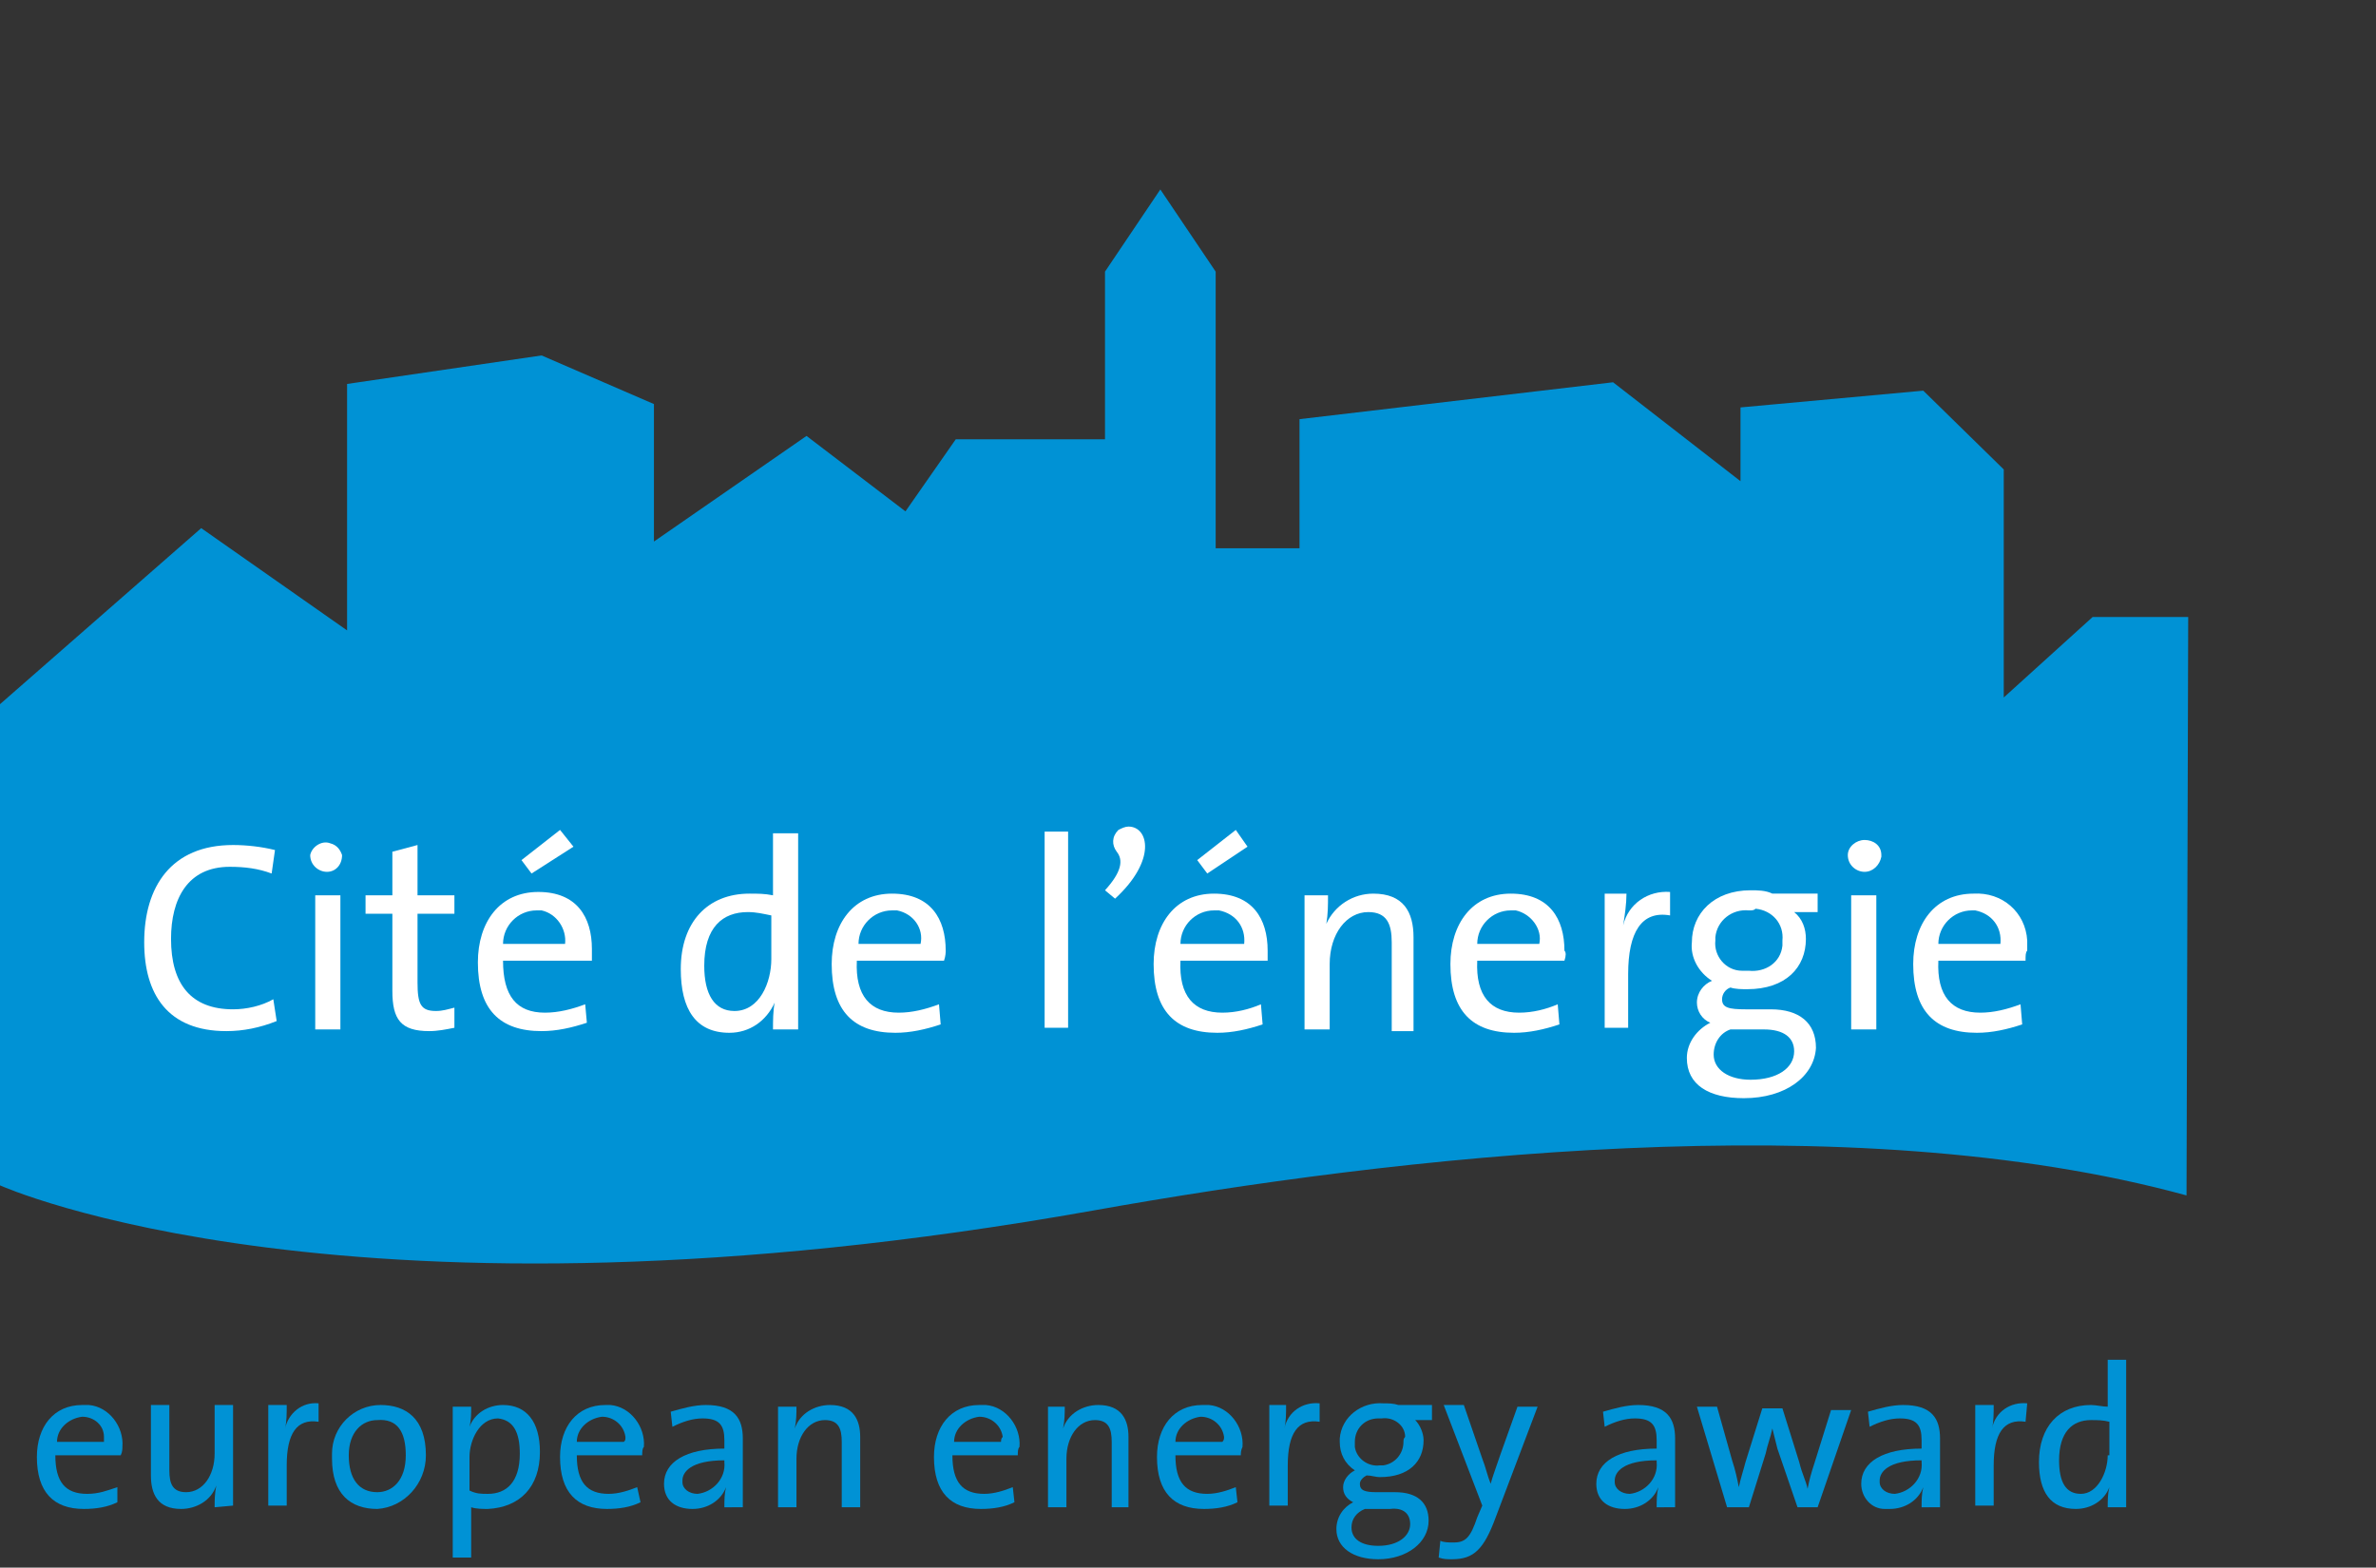 <?xml version="1.0" encoding="utf-8"?>
<!-- Generator: Adobe Illustrator 22.1.0, SVG Export Plug-In . SVG Version: 6.00 Build 0)  -->
<svg version="1.1" id="Calque_1" xmlns="http://www.w3.org/2000/svg" xmlns:xlink="http://www.w3.org/1999/xlink" x="0px" y="0px"
	 viewBox="0 0 141.7 93.5" style="enable-background:new 0 0 141.7 93.5;" xml:space="preserve">
<rect x="0" y="0" width="141.7" height="93.5" fill="#333333" stroke="none"/>
<style type="text/css">
	.st0{fill:#0092D5;}
	.st1{fill:#FFFFFF;}
</style>
<title>energie_label</title>
<path class="st0" d="M7.3,86.3c0.1-1.2-0.8-2.4-2-2.5c-0.1,0-0.3,0-0.4,0c-1.7,0-2.7,1.3-2.7,3.1c0,2.1,1,3.1,2.8,3.1
	c0.7,0,1.4-0.1,2-0.4L7,88.7c-0.6,0.2-1.1,0.4-1.8,0.4c-1.3,0-1.9-0.7-1.9-2.3h3.9C7.3,86.6,7.3,86.4,7.3,86.3 M6.2,86H3.4
	c0-0.8,0.7-1.4,1.5-1.5c0.7,0,1.3,0.5,1.3,1.2C6.2,85.8,6.2,85.9,6.2,86"/>
<path class="st0" d="M12.8,89.9c0-0.4,0-0.8,0.1-1.3l0,0c-0.3,0.9-1.2,1.4-2.1,1.4c-1.4,0-1.8-0.9-1.8-2v-4.2h1.1v3.9
	c0,0.8,0.2,1.3,1,1.3c1,0,1.7-1,1.7-2.3v-2.9h1.1v6L12.8,89.9z"/>
<path class="st0" d="M19,84.8c-1.3-0.2-1.9,0.7-1.9,2.6v2.4H16v-6h1.1c0,0.5,0,1-0.1,1.4l0,0c0.2-0.9,1-1.6,2-1.5V84.8z"/>
<path class="st0" d="M25.4,86.8c0-2.2-1.2-3-2.7-3c-1.6,0-2.9,1.3-2.9,2.9c0,0.1,0,0.2,0,0.3c0,2.1,1.1,3,2.7,3
	C24.1,89.9,25.4,88.5,25.4,86.8C25.4,86.8,25.4,86.8,25.4,86.8 M24.2,86.8c0,1.5-0.8,2.2-1.7,2.2c-1.1,0-1.7-0.8-1.7-2.2
	s0.8-2.1,1.7-2.1C23.7,84.6,24.2,85.4,24.2,86.8"/>
<path class="st0" d="M32.2,86.6c0-1.8-0.8-2.8-2.2-2.8c-0.9,0-1.7,0.5-2,1.3l0,0c0.1-0.4,0.1-0.8,0.1-1.2H27v9h1.1v-3
	c0.3,0.1,0.7,0.1,1,0.1C31,89.9,32.2,88.7,32.2,86.6 M31,86.7c0,1.7-0.8,2.4-1.9,2.4c-0.4,0-0.7,0-1.1-0.2v-2c0-1,0.6-2.3,1.7-2.3
	C30.6,84.7,31,85.4,31,86.7"/>
<path class="st0" d="M38.4,86.3c0.1-1.2-0.8-2.4-2-2.5c-0.1,0-0.2,0-0.3,0c-1.7,0-2.7,1.3-2.7,3.1c0,2.1,1,3.1,2.8,3.1
	c0.7,0,1.4-0.1,2-0.4L38,88.7c-0.5,0.2-1.1,0.4-1.7,0.4c-1.3,0-1.9-0.7-1.9-2.3h3.9C38.3,86.6,38.3,86.4,38.4,86.3 M37.2,86h-2.8
	c0-0.8,0.7-1.4,1.5-1.5c0.7,0,1.3,0.5,1.4,1.2C37.3,85.9,37.3,85.9,37.2,86"/>
<path class="st0" d="M44.3,89.9c0-0.5,0-1.2,0-1.7v-2.4c0-1.2-0.5-2-2.2-2c-0.7,0-1.4,0.2-2.1,0.4l0.1,0.9c0.6-0.3,1.2-0.5,1.8-0.5
	c1,0,1.3,0.4,1.3,1.3v0.5c-2.3,0-3.6,0.8-3.6,2.1c0,1,0.7,1.5,1.7,1.5c0.9,0,1.7-0.5,2-1.3l0,0c-0.1,0.4-0.1,0.8-0.1,1.2L44.3,89.9z
	 M43.2,87.2c0.1,1-0.7,1.8-1.6,1.9c-0.5,0-0.9-0.3-0.9-0.7c0,0,0-0.1,0-0.1c0-0.5,0.5-1.2,2.5-1.2V87.2z"/>
<path class="st0" d="M50.2,89.9V86c0-0.8-0.2-1.3-1-1.3c-1,0-1.7,1-1.7,2.3v2.9h-1.1v-6h1.1c0,0.4,0,0.8-0.1,1.3l0,0
	c0.3-0.9,1.2-1.4,2.1-1.4c1.4,0,1.8,0.9,1.8,1.9v4.2L50.2,89.9z"/>
<path class="st0" d="M60.8,86.3c0.1-1.2-0.8-2.4-2-2.5c-0.1,0-0.3,0-0.4,0c-1.7,0-2.7,1.3-2.7,3.1c0,2.1,1,3.1,2.8,3.1
	c0.7,0,1.4-0.1,2-0.4l-0.1-0.9c-0.5,0.2-1.1,0.4-1.7,0.4c-1.3,0-1.9-0.7-1.9-2.3h3.9C60.7,86.6,60.7,86.4,60.8,86.3 M59.7,86h-2.8
	c0-0.8,0.7-1.4,1.5-1.5c0.7,0,1.3,0.5,1.4,1.2C59.7,85.8,59.7,85.9,59.7,86"/>
<path class="st0" d="M66.3,89.9V86c0-0.8-0.2-1.3-1-1.3c-1,0-1.7,1-1.7,2.3v2.9h-1.1v-6h1c0,0.4,0,0.8-0.1,1.3l0,0
	c0.3-0.9,1.2-1.4,2.1-1.4c1.4,0,1.8,0.9,1.8,1.9v4.2L66.3,89.9z"/>
<path class="st0" d="M74.1,86.3c0.1-1.2-0.8-2.4-2-2.5c-0.1,0-0.3,0-0.4,0c-1.7,0-2.7,1.3-2.7,3.1c0,2.1,1,3.1,2.8,3.1
	c0.7,0,1.4-0.1,2-0.4l-0.1-0.9c-0.5,0.2-1.1,0.4-1.7,0.4c-1.3,0-1.9-0.7-1.9-2.3H74C74,86.7,74,86.5,74.1,86.3 M72.9,86h-2.8
	c0-0.8,0.7-1.4,1.5-1.5c0.7,0,1.3,0.5,1.4,1.2C73,85.8,73,85.9,72.9,86"/>
<path class="st0" d="M78.7,84.8c-1.3-0.2-1.9,0.7-1.9,2.6v2.4h-1.1v-6h1c0,0.5,0,1-0.1,1.4l0,0c0.2-1,1.1-1.6,2.1-1.5L78.7,84.8z"/>
<path class="st0" d="M84.1,90.9c0,0.7-0.7,1.3-1.9,1.3c-1,0-1.6-0.4-1.6-1.1c0-0.5,0.3-0.9,0.8-1.1h1.5
	C83.7,89.9,84.1,90.3,84.1,90.9 M85.2,90.7c0-1.1-0.7-1.7-2-1.7h-1.1c-0.7,0-1-0.1-1-0.5c0-0.2,0.2-0.4,0.4-0.5
	c0.3,0,0.5,0.1,0.8,0.1c1.7,0,2.6-0.9,2.6-2.2c0-0.4-0.2-0.9-0.5-1.2h1v-0.9h-2c-0.3-0.1-0.6-0.1-0.9-0.1c-1.3-0.1-2.5,0.8-2.6,2.1
	c0,0.1,0,0.2,0,0.2c0,0.7,0.3,1.3,0.9,1.7c-0.4,0.2-0.7,0.6-0.7,1c0,0.4,0.2,0.7,0.6,0.9c-0.6,0.3-1,0.9-1,1.6c0,1.1,1,1.8,2.5,1.8
	C83.9,93,85.2,92,85.2,90.7 M83.7,86c0,0.7-0.5,1.3-1.2,1.4c-0.1,0-0.2,0-0.2,0c-0.7,0.1-1.4-0.4-1.5-1.1c0-0.1,0-0.2,0-0.3
	c0-0.8,0.6-1.4,1.4-1.4c0.1,0,0.1,0,0.2,0c0.7-0.1,1.4,0.4,1.4,1.1C83.7,85.8,83.7,85.9,83.7,86"/>
<path class="st0" d="M89.2,90.5c-0.7,1.9-1.3,2.5-2.6,2.5c-0.3,0-0.5,0-0.8-0.1l0.1-1c0.2,0.1,0.5,0.1,0.8,0.1c0.7,0,1-0.3,1.4-1.5
	l0.3-0.7l-2.3-6h1.2l1.1,3.2c0.2,0.5,0.3,1,0.5,1.5l0,0c0.1-0.4,0.4-1.2,0.6-1.8l1-2.8h1.2L89.2,90.5z"/>
<path class="st0" d="M99.9,89.9c0-0.5,0-1.2,0-1.7v-2.4c0-1.2-0.5-2-2.2-2c-0.7,0-1.4,0.2-2.1,0.4l0.1,0.9c0.6-0.3,1.2-0.5,1.8-0.5
	c1,0,1.3,0.4,1.3,1.3v0.5c-2.3,0-3.6,0.8-3.6,2.1c0,1,0.7,1.5,1.7,1.5c0.9,0,1.7-0.5,2-1.3l0,0c-0.1,0.4-0.1,0.8-0.1,1.2L99.9,89.9z
	 M98.8,87.2c0.1,1-0.7,1.8-1.6,1.9c-0.5,0-0.9-0.3-0.9-0.7c0,0,0-0.1,0-0.1c0-0.5,0.5-1.2,2.5-1.2V87.2z"/>
<path class="st0" d="M108.4,89.9h-1.2l-1.2-3.5c-0.1-0.4-0.2-0.8-0.3-1.2l0,0c-0.1,0.5-0.3,1-0.4,1.5l-1,3.2H103l-1.8-6h1.2l0.9,3.2
	c0.2,0.6,0.3,1.1,0.4,1.6l0,0c0.1-0.5,0.3-1.1,0.4-1.5l1-3.2h1.2l1,3.2c0.2,0.8,0.4,1.1,0.5,1.6l0,0c0.1-0.5,0.2-0.9,0.4-1.5l1-3.2
	h1.2L108.4,89.9z"/>
<path class="st0" d="M115.7,89.9c0-0.5,0-1.2,0-1.7v-2.4c0-1.2-0.5-2-2.2-2c-0.7,0-1.4,0.2-2.1,0.4l0.1,0.9c0.6-0.3,1.2-0.5,1.8-0.5
	c1,0,1.3,0.4,1.3,1.3v0.5c-2.3,0-3.6,0.8-3.6,2.1c0,0.8,0.6,1.5,1.4,1.5c0.1,0,0.2,0,0.3,0c0.9,0,1.7-0.5,2-1.3l0,0
	c-0.1,0.4-0.1,0.8-0.1,1.2L115.7,89.9z M114.6,87.2c0.1,1-0.7,1.8-1.6,1.9c-0.5,0-0.9-0.3-0.9-0.7c0,0,0-0.1,0-0.1
	c0-0.5,0.5-1.2,2.5-1.2L114.6,87.2z"/>
<path class="st0" d="M120.8,84.8c-1.3-0.2-1.9,0.7-1.9,2.6v2.4h-1.1v-6h1.1c0,0.5,0,1-0.1,1.4l0,0c0.2-1,1.1-1.6,2.1-1.5L120.8,84.8
	z"/>
<path class="st0" d="M126.8,89.9v-8.8h-1.1v2.8c-0.3,0-0.7-0.1-1-0.1c-1.9,0-3.1,1.3-3.1,3.4c0,1.8,0.7,2.8,2.2,2.8
	c0.9,0,1.7-0.5,2-1.3l0,0c-0.1,0.4-0.1,0.8-0.1,1.2L126.8,89.9z M125.7,86.8c0,1-0.6,2.3-1.6,2.3c-0.9,0-1.3-0.7-1.3-2
	c0-1.7,0.8-2.4,1.9-2.4c0.4,0,0.7,0,1.1,0.1V86.8z"/>
<path class="st0" d="M130.4,71.3c-20.1-5.5-47.3-2.3-65.2,0.9C20.8,80.1,0,70.7,0,70.7V42l12-10.5l8.7,6.1V22.9l11.6-1.7l6.7,2.9
	v8.2l9.1-6.3l5.9,4.5l3-4.3h8.9v-10l3.3-4.9l3.3,4.9v16.5h5v-7.7l18.7-2.2l7.6,5.9v-4.4l10.9-1l4.8,4.7v13.6l5.3-4.8h5.7L130.4,71.3
	z"/>
<path class="st1" d="M13.5,61.5c-3.5,0-4.9-2.2-4.9-5.3c0-3.3,1.6-5.8,5.3-5.8c0.8,0,1.7,0.1,2.5,0.3l-0.2,1.4
	c-0.8-0.3-1.6-0.4-2.5-0.4c-2.5,0-3.5,1.9-3.5,4.3c0,2.7,1.2,4.2,3.7,4.2c0.8,0,1.7-0.2,2.4-0.6l0.2,1.3
	C15.5,61.3,14.5,61.5,13.5,61.5"/>
<path class="st1" d="M18.8,53.4h1.5v8h-1.5V53.4z M19.5,52c-0.5,0-1-0.4-1-1c0.1-0.5,0.7-0.9,1.2-0.7c0.4,0.1,0.6,0.4,0.7,0.7
	C20.4,51.6,20,52,19.5,52"/>
<path class="st1" d="M25.6,61.5c-1.7,0-2.2-0.7-2.2-2.4v-4.6h-1.6v-1.1h1.6v-2.6l1.5-0.4v3h2.2v1.1h-2.2v4.1c0,1.3,0.2,1.7,1.1,1.7
	c0.4,0,0.7-0.1,1.1-0.2v1.2C26.6,61.4,26.1,61.5,25.6,61.5"/>
<path class="st1" d="M31.7,52.1l-0.6-0.8l2.3-1.8l0.8,1L31.7,52.1z M32,54.3c-1.1,0-2,0.9-2,2h3.7c0.1-0.9-0.5-1.8-1.4-2
	C32.2,54.3,32.1,54.3,32,54.3 M35.2,57.3H30c0,2.1,0.8,3.1,2.5,3.1c0.8,0,1.6-0.2,2.4-0.5L35,61c-0.9,0.3-1.8,0.5-2.7,0.5
	c-2.5,0-3.8-1.3-3.8-4.1c0-2.4,1.3-4.2,3.6-4.2c2.3,0,3.2,1.5,3.2,3.4c0,0.2,0,0.4,0,0.7"/>
<path class="st1" d="M46,54.6c-0.5-0.1-0.9-0.2-1.4-0.2c-1.5,0-2.6,0.9-2.6,3.2c0,1.7,0.6,2.7,1.8,2.7c1.5,0,2.2-1.7,2.2-3.1V54.6z
	 M46.1,61.4c0-0.5,0-1.1,0.1-1.6l0,0c-0.5,1.1-1.5,1.8-2.7,1.8c-2,0-2.9-1.4-2.9-3.8c0-2.8,1.6-4.5,4.1-4.5c0.5,0,0.9,0,1.4,0.1
	v-3.7h1.5v11.7L46.1,61.4z"/>
<path class="st1" d="M53.2,54.3c-1.1,0-2,0.9-2,2h3.7c0.2-0.9-0.4-1.8-1.4-2C53.4,54.3,53.2,54.3,53.2,54.3 M56.3,57.3h-5.2
	c-0.1,2.1,0.8,3.1,2.5,3.1c0.8,0,1.6-0.2,2.4-0.5l0.1,1.2c-0.9,0.3-1.8,0.5-2.7,0.5c-2.5,0-3.8-1.3-3.8-4.1c0-2.4,1.3-4.2,3.6-4.2
	c2.3,0,3.2,1.5,3.2,3.4C56.4,56.8,56.4,57,56.3,57.3"/>
<rect x="62.3" y="49.6" class="st1" width="1.4" height="11.7"/>
<path class="st1" d="M65.9,53.1c1-1.1,1.1-1.8,0.7-2.3c-0.3-0.4-0.3-0.9,0.1-1.3c0.2-0.1,0.4-0.2,0.6-0.2c1.2,0,1.7,2-0.8,4.3
	L65.9,53.1z"/>
<path class="st1" d="M72,52.1l-0.6-0.8l2.3-1.8l0.7,1L72,52.1z M72.4,54.3c-1.1,0-2,0.9-2,2h3.8c0.1-1-0.5-1.8-1.5-2
	C72.6,54.3,72.5,54.3,72.4,54.3 M75.6,57.3h-5.2c-0.1,2.1,0.8,3.1,2.5,3.1c0.8,0,1.6-0.2,2.3-0.5l0.1,1.2c-0.9,0.3-1.8,0.5-2.7,0.5
	c-2.5,0-3.8-1.3-3.8-4.1c0-2.4,1.3-4.2,3.6-4.2s3.2,1.5,3.2,3.4C75.6,56.8,75.6,57,75.6,57.3"/>
<path class="st1" d="M83,61.4v-5.2c0-1.1-0.3-1.8-1.4-1.8c-1.3,0-2.3,1.3-2.3,3.1v3.9h-1.5v-8h1.4c0,0.6,0,1.1-0.1,1.7l0,0
	c0.5-1.1,1.6-1.8,2.8-1.8c1.8,0,2.4,1.1,2.4,2.6v5.6H83z"/>
<path class="st1" d="M90.1,54.3c-1.1,0-2,0.9-2,2h3.7c0.2-0.9-0.5-1.8-1.4-2C90.4,54.3,90.2,54.3,90.1,54.3 M93.3,57.3h-5.2
	c-0.1,2.1,0.8,3.1,2.5,3.1c0.8,0,1.6-0.2,2.3-0.5l0.1,1.2c-0.9,0.3-1.8,0.5-2.7,0.5c-2.5,0-3.8-1.3-3.8-4.1c0-2.4,1.3-4.2,3.6-4.2
	s3.2,1.5,3.2,3.4C93.4,56.8,93.4,57,93.3,57.3"/>
<path class="st1" d="M99.6,54.6c-1.7-0.3-2.5,1-2.5,3.5v3.2h-1.4v-8H97c0,0.6-0.1,1.3-0.2,1.9l0,0c0.3-1.3,1.5-2.1,2.8-2L99.6,54.6z
	"/>
<path class="st1" d="M104.3,54.3c-1-0.1-1.9,0.6-2,1.6c0,0.1,0,0.2,0,0.2c-0.1,0.9,0.6,1.8,1.6,1.8c0.1,0,0.3,0,0.4,0
	c1,0.1,1.9-0.5,2-1.5c0-0.1,0-0.2,0-0.3c0.1-1-0.6-1.8-1.6-1.9C104.6,54.3,104.5,54.3,104.3,54.3 M105.2,61.4h-2
	c-0.6,0.2-1,0.8-1,1.5c0,0.9,0.9,1.5,2.2,1.5c1.6,0,2.6-0.7,2.6-1.7C107,61.9,106.4,61.4,105.2,61.4 M104,65.5
	c-2.1,0-3.4-0.8-3.4-2.4c0-0.9,0.6-1.7,1.4-2.1c-0.5-0.2-0.8-0.7-0.8-1.2c0-0.6,0.4-1.1,0.9-1.3c-0.8-0.5-1.3-1.4-1.2-2.3
	c0-1.7,1.3-3.1,3.5-3.1c0.4,0,0.9,0,1.3,0.2h2.7v1.1H107c0.5,0.4,0.7,1,0.7,1.6c0,1.7-1.2,3-3.5,3c-0.3,0-0.7,0-1-0.1
	c-0.3,0.1-0.5,0.4-0.5,0.7c0,0.5,0.4,0.6,1.4,0.6h1.5c1.7,0,2.7,0.8,2.7,2.3C108.2,64.2,106.5,65.5,104,65.5"/>
<path class="st1" d="M110.4,53.4h1.5v8h-1.5V53.4z M111.2,52c-0.5,0-1-0.4-1-1c0-0.5,0.5-0.9,1-0.9c0.5,0,1,0.3,1,0.9c0,0,0,0,0,0.1
	C112.1,51.6,111.7,52,111.2,52"/>
<path class="st1" d="M117.6,54.3c-1.1,0-2,0.9-2,2h3.7c0.1-1-0.5-1.8-1.5-2C117.8,54.3,117.7,54.3,117.6,54.3 M120.8,57.3h-5.2
	c-0.1,2.1,0.8,3.1,2.5,3.1c0.8,0,1.6-0.2,2.4-0.5l0.1,1.2c-0.9,0.3-1.8,0.5-2.7,0.5c-2.5,0-3.8-1.3-3.8-4.1c0-2.4,1.3-4.2,3.6-4.2
	c1.7-0.1,3.1,1.1,3.2,2.8c0,0.2,0,0.4,0,0.6C120.8,56.8,120.8,57,120.8,57.3"/>
</svg>
